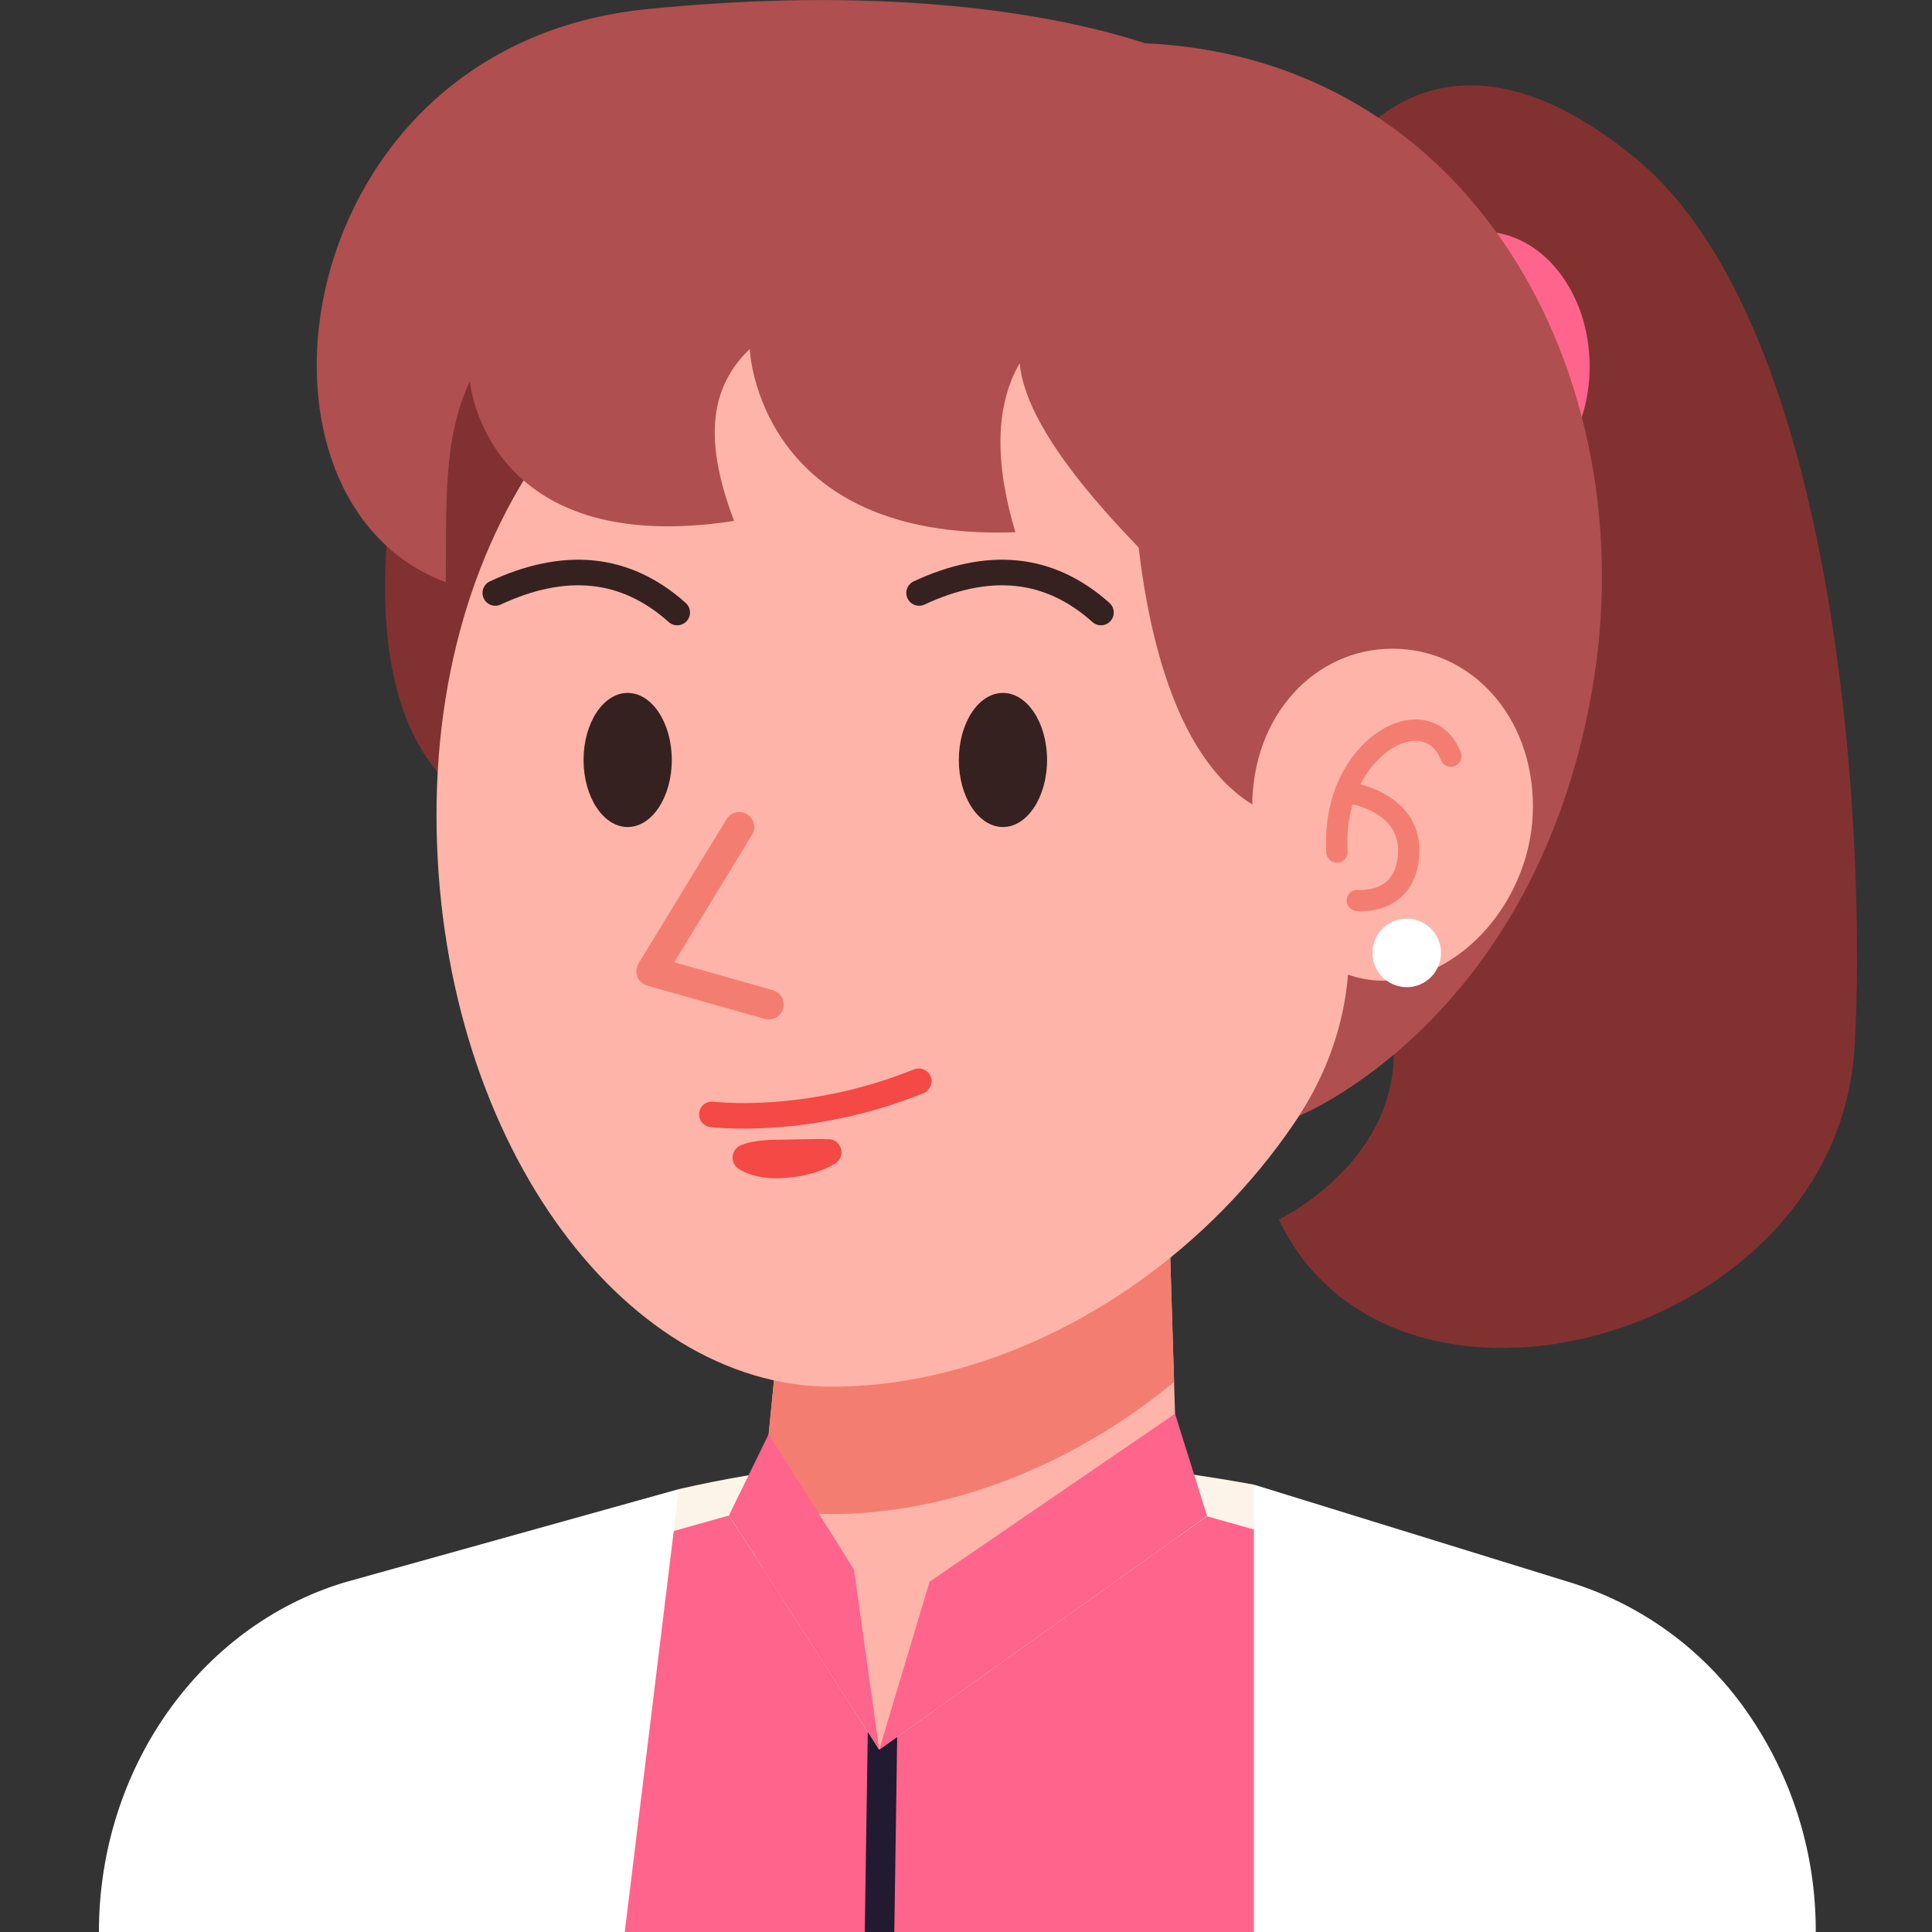 <svg xmlns="http://www.w3.org/2000/svg" id="Layer_1" viewBox="0 0 512 512" data-name="Layer 1"><rect x="0" y="0" width="512" height="512" fill="#333333" stroke="none"/><path d="m179.9 394.63q70.44-16.14 152.39-1.19l22.55 118.56h-206z" fill="#fcf4e8"></path><path d="m353 45.44s25-48.78 80.17-3.72 61.47 184.05 58.29 236c-4.74 77.28-122.1 109.28-152.56 45.48 0 0 30.15-14.42 30.46-43.69.56-53.51-40.59-192.28-16.36-234.07z" fill="#823131"></path><ellipse cx="392.9" cy="97.12" fill="#ff648c" rx="28.37" ry="35.74"></ellipse><path d="m112.07 92.42s-35.23 110.4 26.41 125.75 30.52-125.75 30.52-125.75z" fill="#823131"></path><path d="m314.72 483.85h-121.23c2.09-21.26 5.23-53 8.38-85.09 3.31-33.66 6.65-67.63 8.85-90h98.66l1.76 57.46c1.3 42.95 2.86 94.32 3.58 117.63z" fill="#feb4a9"></path><path d="m311.14 366.24c-26.58 21.9-59.18 35-90.75 35a71 71 0 0 1 -18.52-2.48c3.31-33.66 6.65-67.63 8.85-90h98.66z" fill="#f47d71"></path><path d="m369.05 215.21c0 84.74-77 152.28-148.65 152.28-55.94 0-104.72-66.84-104.72-151.59s52-146.75 123.62-146.75 129.75 61.31 129.75 146.06z" fill="#feb4a9"></path><path d="m195.91 219.17-23.32 38.22 31.12 8.82" fill="none" stroke="#f47d71" stroke-linecap="round" stroke-linejoin="round" stroke-width="7.91"></path><ellipse cx="166.34" cy="201.4" fill="#352120" rx="11.69" ry="17.77"></ellipse><ellipse cx="265.79" cy="201.4" fill="#352120" rx="11.69" ry="17.77"></ellipse><g fill="none" stroke-linecap="round" stroke-linejoin="round" stroke-width="6.78"><path d="m131.26 157.14c18.23-8.49 34.39-7.19 48.21 5.18" stroke="#352120"></path><path d="m243.57 157.14c18.23-8.49 34.39-7.19 48.2 5.18" stroke="#352120"></path><path d="m188.66 295.32s25.15 3.23 54.81-8.78" stroke="#f44945"></path></g><path d="m197.1 303.21a15.18 15.18 0 0 1 2.79-.69c.94-.16 1.87-.27 2.79-.34 1.86-.15 3.69-.13 5.53-.17l5.53-.11c1.87 0 3.71-.09 5.67 0h.25a3.49 3.49 0 0 1 3.33 3.64 3.53 3.53 0 0 1 -1.74 2.87 26.35 26.35 0 0 1 -6.07 2.53 33.66 33.66 0 0 1 -6.42 1.15 27.55 27.55 0 0 1 -6.48-.08 19.84 19.84 0 0 1 -3.19-.72 15.72 15.72 0 0 1 -3.18-1.42 3.57 3.57 0 0 1 -1.27-4.89 3.53 3.53 0 0 1 1.75-1.5z" fill="#f44945"></path><path d="m300.08 101.26s-6.37 116 49.73 117.06c0 0 20.53 36.7-5.53 77.39 0 0 61.94-24.85 77.52-112.08 15.02-84.08-32.63-172.31-124.8-172.31-114.16 0-128 62.49-128 62.49z" fill="#af4f4f"></path><path d="m312.3 14.84s-45.51-22-141-12.4-111.9 130.05-53.17 151.85c.26-21-.84-37.77 6.39-53.24 0 0 4 47.16 70 37-6.5-17.4-8.44-33.53 4.16-45.55 0 0 2 51 70.4 48.55-5.44-18.2-5.46-33.36 1.15-44.8 1.82 19.82 28.37 48.12 64.32 79.65z" fill="#af4f4f"></path><path d="m406.25 213.79c0 24.29-19.11 46.1-39.65 46.1s-34.75-21.81-34.75-46.1 16.66-41.88 37.2-41.88 37.2 17.58 37.2 41.88z" fill="#feb4a9"></path><path d="m384.48 200.38c-6.33-16.11-31.86-2.44-30.17 25.41" fill="none" stroke="#f47d71" stroke-linecap="round" stroke-linejoin="round" stroke-width="5.65"></path><path d="m356.56 209.89s17.29 2 16.76 16.08-13.61 12.67-13.61 12.67" fill="none" stroke="#f47d71" stroke-linecap="round" stroke-linejoin="round" stroke-width="5.65"></path><circle cx="372.8" cy="252.53" fill="#fff" r="9.08"></circle><path d="m471.93 512h-431.1a89 89 0 0 1 2.43-20.67c.54-2.27 1.17-4.5 1.87-6.7a89.24 89.24 0 0 1 60.74-58.46l87.32-24.55 26.9 42 4.29 6.7 5.59 8.71 3 4.74 4.76-3.39 14.11-10.06 9.4-6.7 58.61-41.79 87 24.41a89 89 0 0 1 33 17.38 91.23 91.23 0 0 1 13.92 14.6 89.25 89.25 0 0 1 13.8 26.45c.71 2.2 1.34 4.43 1.87 6.7a88.81 88.81 0 0 1 2.49 20.63z" fill="#ff648c"></path><path d="m481.19 512h-148.9v-118.56l83.82 25.91a89.15 89.15 0 0 1 47 34.52 101 101 0 0 1 18.08 58.13z" fill="#fff"></path><path d="m179.9 394.63-14.33 117.37h-139.36c0-43.1 26.57-80.95 65-92.62z" fill="#fff"></path><path d="m237.76 460.29-.76 51.71h-7.83l.8-53.06 3.03 4.74z" fill="#211a30"></path><path d="m319.88 401.74-8.48-27.08-65.05 44.51-13.35 44.51z" fill="#ff648c"></path><path d="m193.19 401.57 10.52-21.51 22.58 35.87 6.71 47.75z" fill="#ff648c"></path></svg>
